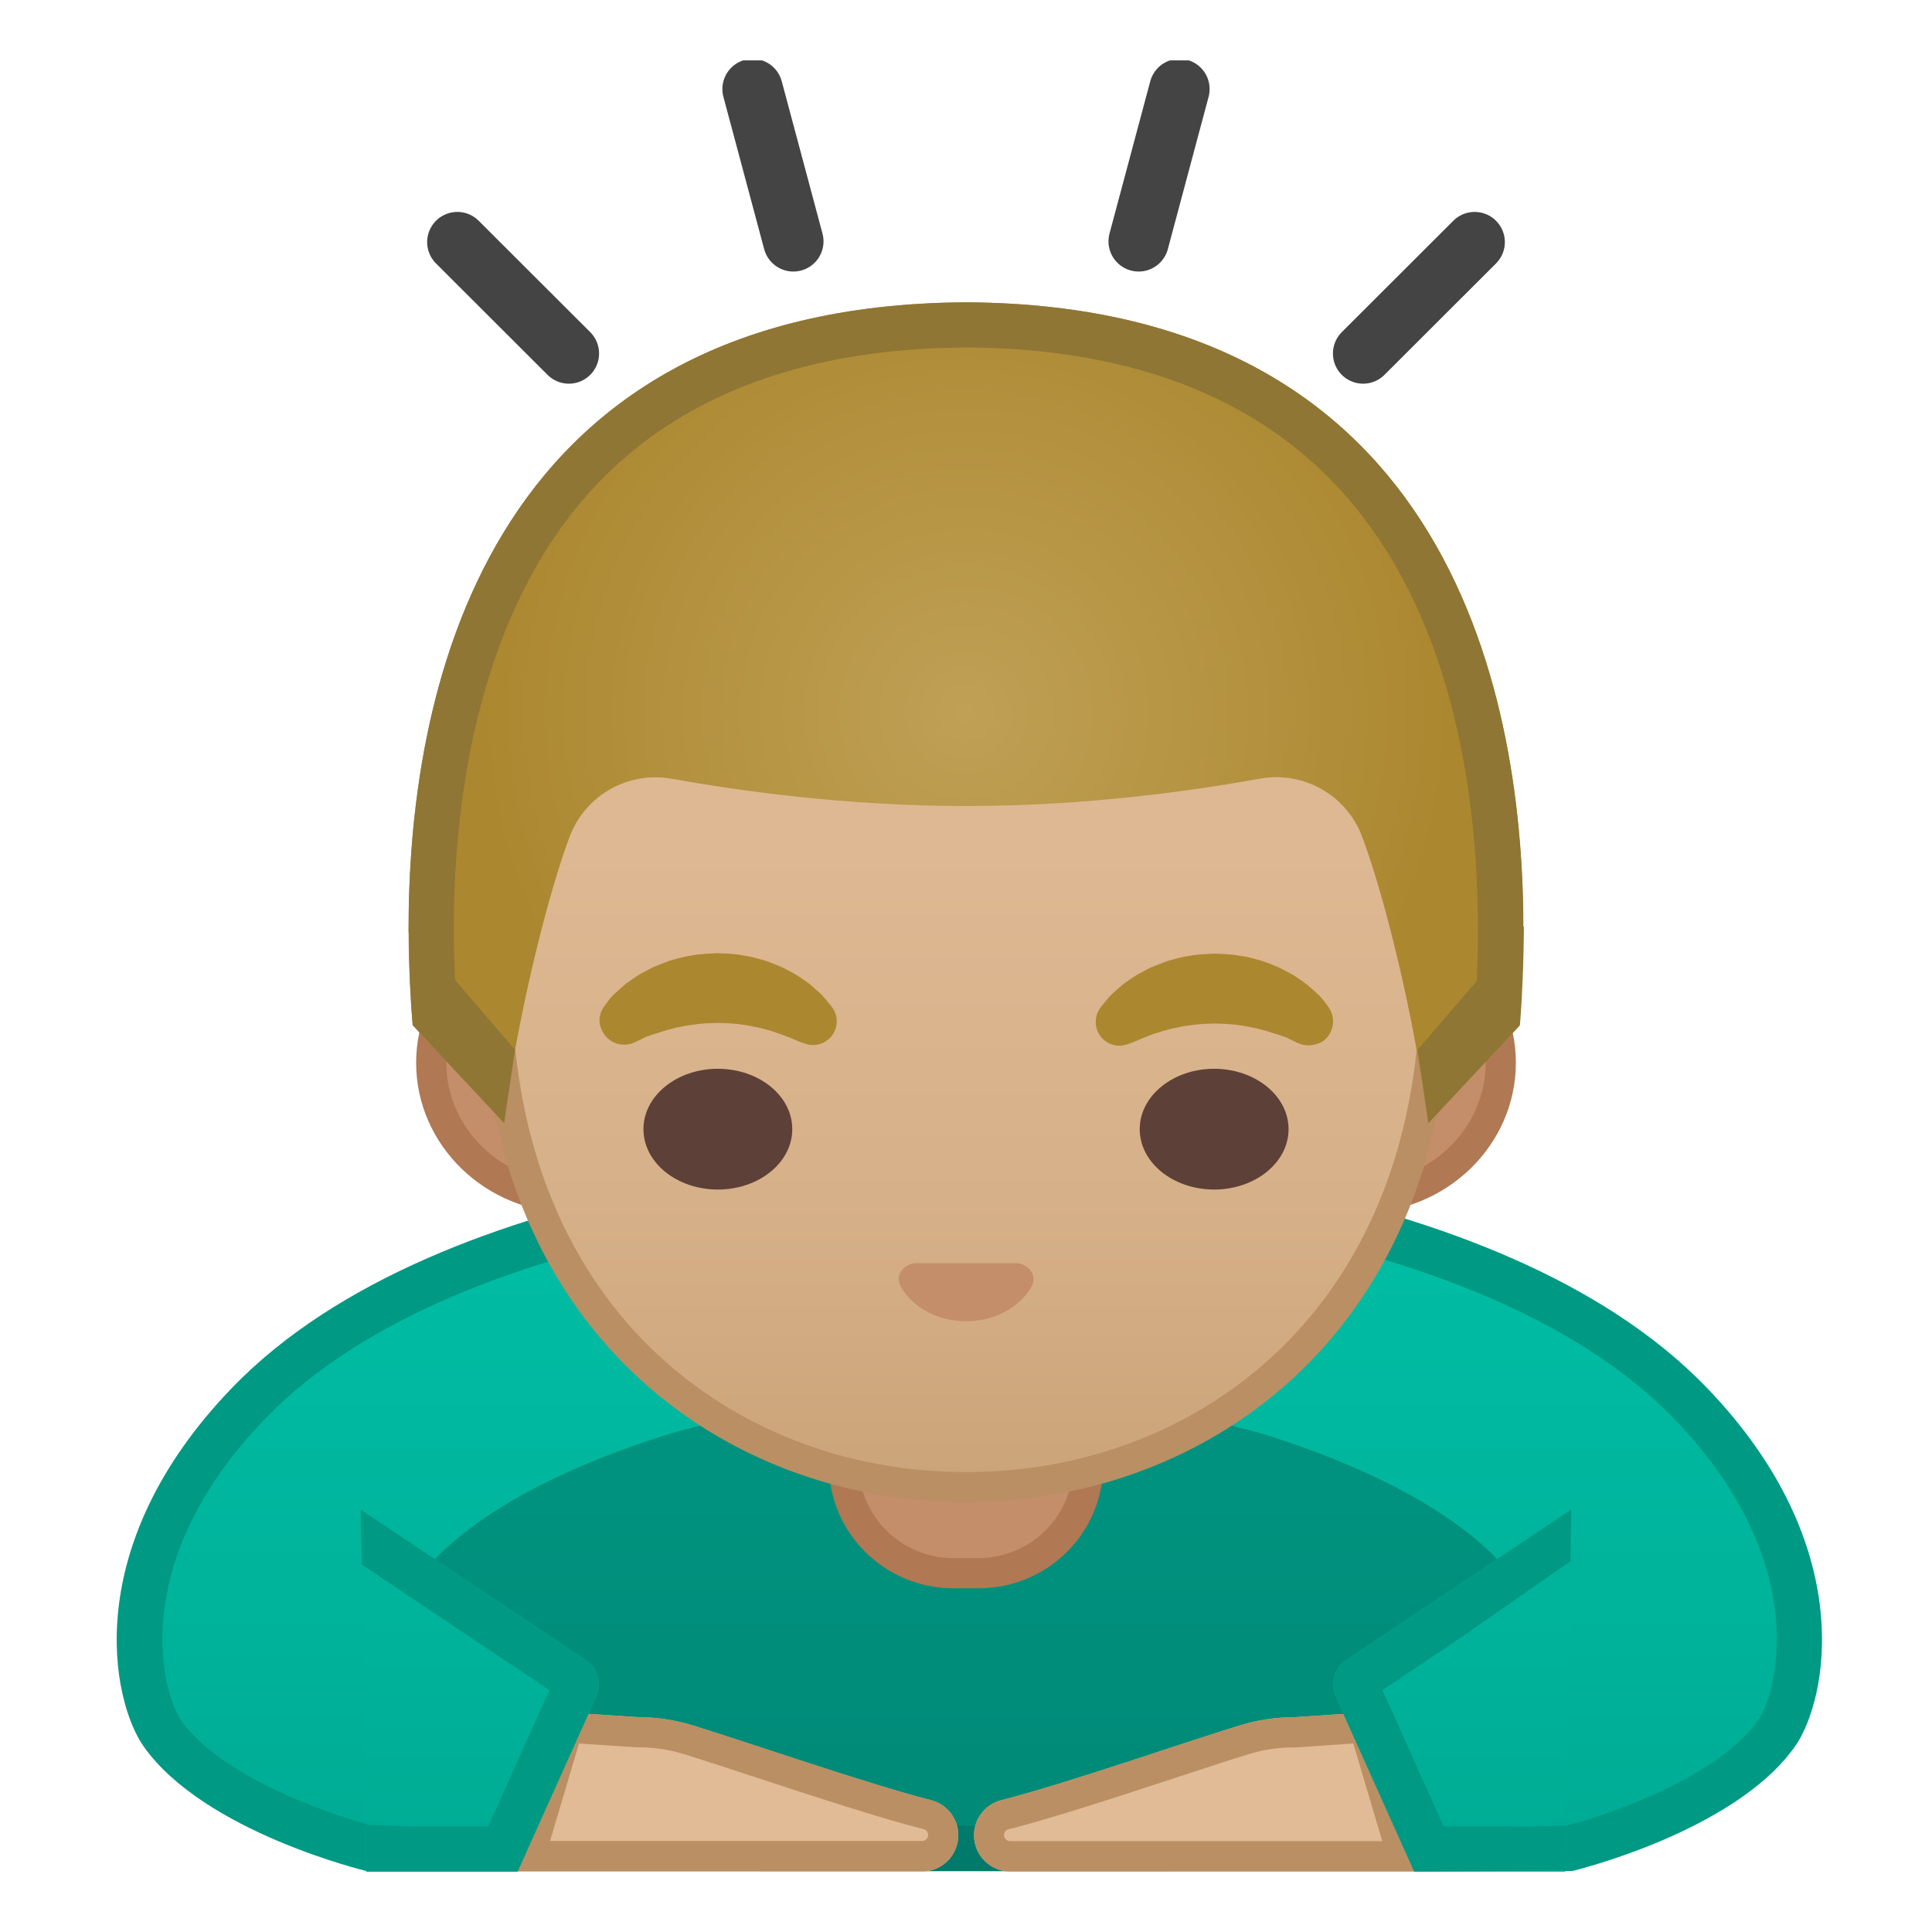 <svg width="128" height="128" style="enable-background:new 0 0 128 128;" xmlns="http://www.w3.org/2000/svg" xmlns:xlink="http://www.w3.org/1999/xlink">
  <g id="图层_1">
    <g>
      <defs>
        <rect id="SVGID_2_" height="120" width="120" x="4" y="4"/>
      </defs>
      <clipPath id="SVGID_3_">
        <use style="overflow:visible;" xlink:href="#SVGID_2_"/>
      </clipPath>
      <g id="XMLID_35_" style="clip-path:url(#SVGID_3_);">
        <linearGradient id="SVGID_4_" gradientUnits="userSpaceOnUse" x1="64.227" x2="64.227" y1="77.206" y2="122.09">
          <stop offset="0" style="stop-color:#00BFA5"/>
          <stop offset="0.705" style="stop-color:#00B29A"/>
          <stop offset="1" style="stop-color:#00AB94"/>
        </linearGradient>
        <path d="M24.46,122.46c-1.33-0.34-10.33-2.83-13.71-7.62c-1.38-1.95-4.44-11.38,5.74-21.9 c13.69-14.16,44.08-15.1,47.5-15.16c0.03,0,0.07,0,0.1-0.01h0.28c0.03,0,0.07,0,0.1,0.01c3.42,0.06,33.8,1,47.5,15.16 c10.17,10.52,7.11,19.95,5.74,21.9c-3.39,4.8-12.39,7.28-13.71,7.62H24.46z" style="fill:url(#SVGID_4_);"/>
        <path d="M64.13,79.28l0.06,0c0.01,0,0.02,0,0.04,0s0.02,0,0.04,0l0.06,0c0.04,0,0.08,0,0.12,0 c3.36,0.06,33.17,0.98,46.45,14.7c9.36,9.68,6.74,18.36,5.59,19.99c-2.64,3.73-9.74,6.22-12.67,6.98h-39.1h-0.96h-39.1 c-2.93-0.76-10.02-3.23-12.67-6.98c-1.15-1.63-3.77-10.31,5.59-19.99c13.27-13.73,43.09-14.64,46.45-14.7 C64.05,79.28,64.09,79.28,64.13,79.28 M64.5,76.28c0,0-0.11,0-0.27,0c-0.16,0-0.27,0-0.27,0l0,0.01 c-4.33,0.08-34.54,1.13-48.55,15.62C5.2,102.46,7.4,112.7,9.52,115.71c4.01,5.68,14.75,8.25,14.75,8.25h39.47h0.96h39.47 c0,0,10.74-2.57,14.75-8.25c2.12-3,4.33-13.25-5.88-23.81C99.04,77.41,68.83,76.36,64.5,76.28L64.5,76.28L64.5,76.28z" style="fill:#009984;"/>
      </g>
      <path id="XMLID_34_" d="M84.27,95.19c-7.57-2.44-17.86-2.32-20.27-2.26 c-2.41-0.07-12.7-0.19-20.27,2.26c-15.19,4.91-16.99,11.12-16.99,11.12L50.4,124h13.34h0.08h0.18h0.01h0.18h0.08h13.34 l23.65-17.69C101.27,106.31,99.47,100.1,84.27,95.19z" style="opacity:0.2;clip-path:url(#SVGID_3_);"/>
      <g id="XMLID_29_" style="clip-path:url(#SVGID_3_);">
        <line id="XMLID_33_" style="fill:none;stroke:#444444;stroke-width:4;stroke-linecap:round;stroke-miterlimit:10;" x1="52.56" x2="49.86" y1="15.99" y2="5.9"/>
        <line id="XMLID_32_" style="fill:none;stroke:#444444;stroke-width:4;stroke-linecap:round;stroke-miterlimit:10;" x1="37.69" x2="30.3" y1="23.42" y2="16.04"/>
        <line id="XMLID_31_" style="fill:none;stroke:#444444;stroke-width:4;stroke-linecap:round;stroke-miterlimit:10;" x1="90.31" x2="97.7" y1="23.42" y2="16.04"/>
        <line id="XMLID_30_" style="fill:none;stroke:#444444;stroke-width:4;stroke-linecap:round;stroke-miterlimit:10;" x1="75.44" x2="78.14" y1="15.99" y2="5.9"/>
      </g>
      <rect height="120" style="clip-path:url(#SVGID_3_);fill:none;" width="120" x="4" y="12"/>
      <g id="XMLID_22_" style="clip-path:url(#SVGID_3_);">
        <g id="XMLID_26_">
          <g>
            <path id="XMLID_28_" d="M36.9,113.41l5.37,0.36c1.21,0,2.41,0.18,3.57,0.53 c3.6,1.1,11.54,3.87,15.85,4.97c1.06,0.27,1.8,1.23,1.8,2.32l0,0c0,1.32-1.07,2.4-2.4,2.4H33.76L36.9,113.41z" style="fill:#E0BB95;"/>
            <path id="XMLID_27_" d="M38.36,115.51l3.78,0.25c0.04,0,0.09,0,0.13,0c1.02,0,2.02,0.15,2.99,0.44 c1.21,0.37,2.97,0.95,4.83,1.56c3.84,1.26,8.2,2.69,11.11,3.43c0.17,0.04,0.29,0.2,0.29,0.38c0,0.22-0.18,0.4-0.4,0.4H36.44 L38.36,115.51 M36.9,113.41l-3.14,10.57h27.33c1.32,0,2.4-1.07,2.4-2.4c0-1.09-0.74-2.05-1.8-2.32 c-4.31-1.1-12.25-3.87-15.85-4.97c-1.16-0.35-2.36-0.53-3.57-0.53L36.9,113.41L36.9,113.41z" style="fill:#BA8F63;"/>
          </g>
        </g>
        <g id="XMLID_23_">
          <g>
            <path id="XMLID_25_" d="M91.12,113.41l-5.37,0.36c-1.21,0-2.41,0.18-3.57,0.53 c-3.6,1.1-11.54,3.87-15.85,4.97c-1.06,0.27-1.8,1.23-1.8,2.32l0,0c0,1.32,1.07,2.4,2.4,2.4h27.33L91.12,113.41z" style="fill:#E0BB95;"/>
            <path id="XMLID_24_" d="M89.66,115.51l1.92,6.47H66.92c-0.22,0-0.4-0.18-0.4-0.4 c0-0.18,0.12-0.34,0.29-0.38c2.91-0.74,7.27-2.17,11.11-3.43c1.86-0.61,3.62-1.19,4.83-1.56c0.97-0.3,1.97-0.44,2.99-0.44 c0.04,0,0.09,0,0.13,0L89.66,115.51 M91.12,113.41l-5.37,0.36c-1.21,0-2.41,0.18-3.57,0.53c-3.6,1.1-11.54,3.87-15.85,4.97 c-1.06,0.27-1.8,1.23-1.8,2.32c0,1.32,1.07,2.4,2.4,2.4h27.33L91.12,113.41L91.12,113.41z" style="fill:#BA8F63;"/>
          </g>
        </g>
      </g>
      <g id="XMLID_20_" style="clip-path:url(#SVGID_3_);">
        <linearGradient id="SVGID_5_" gradientUnits="userSpaceOnUse" x1="31.788" x2="31.788" y1="75.667" y2="123.565">
          <stop offset="0" style="stop-color:#00BFA5"/>
          <stop offset="0.705" style="stop-color:#00B29A"/>
          <stop offset="1" style="stop-color:#00AB94"/>
        </linearGradient>
        <path d="M23.89,100.01l14.93,9.98c0.78,0.52,1.07,1.53,0.69,2.39L34.29,124l-10.02,0L23.89,100.01z " style="fill:url(#SVGID_5_);"/>
      </g>
      <g id="XMLID_17_" style="clip-path:url(#SVGID_3_);">
        <g id="XMLID_18_">
          <linearGradient id="SVGID_6_" gradientUnits="userSpaceOnUse" x1="-32" x2="-32" y1="50.246" y2="110.937">
            <stop offset="0" style="stop-color:#00BFA5"/>
            <stop offset="0.705" style="stop-color:#00B29A"/>
            <stop offset="1" style="stop-color:#00AB94"/>
          </linearGradient>
          <path d="M-63,110.92V71.8c0-9.55,7.51-17.04,20.09-20.03c4.32-1.03,8.42-1.52,12.54-1.52 c2.87,0,5.8,0.25,8.69,0.75C-11.68,52.72-1,59.09-1,71.8v39.14L-63,110.92z" style="fill:url(#SVGID_6_);"/>
          <path d="M-30.37,51.25c2.82,0,5.69,0.25,8.53,0.74C-12.25,53.64-2,59.71-2,71.8v38.14l-60-0.01l0-38.12 c0-9.06,7.22-16.18,19.33-19.05C-38.43,51.74-34.4,51.25-30.37,51.25 M-30.37,49.25c-4.4,0-8.62,0.57-12.77,1.55 C-54.37,53.46-64,60.43-64,71.8l0,40.12l64,0.02V71.8c0-12.28-9.62-19.73-21.5-21.78C-24.55,49.49-27.49,49.25-30.37,49.25 L-30.37,49.25z" style="fill:#009984;"/>
        </g>
      </g>
      <g style="clip-path:url(#SVGID_3_);">
        <defs>
          <path id="XMLID_14_" d="M23.89,100.01l14.93,9.98c0.78,0.52,1.07,1.53,0.69,2.39L34.29,124l-9.89,0.04l-0.9-0.31l0.08-3.06 l0.75,0.22l2.95,0.13l6.6-10.72l-9.9-6.64L23.89,100.01z"/>
        </defs>
        <clipPath id="XMLID_2_">
          <use style="overflow:visible;" xlink:href="#XMLID_14_"/>
        </clipPath>
        <g id="XMLID_15_" style="clip-path:url(#XMLID_2_);">
          <path d="M26.98,105.68l9.42,6.29L32.35,121h-5.12L26.98,105.68 M23.89,100.01L24.28,124h10.02 l5.22-11.63c0.38-0.86,0.1-1.87-0.69-2.39L23.89,100.01L23.89,100.01z" style="fill:#009984;"/>
        </g>
      </g>
      <g id="XMLID_12_" style="clip-path:url(#SVGID_3_);">
        <linearGradient id="SVGID_7_" gradientTransform="matrix(-1 0 0 1 -133.258 0)" gradientUnits="userSpaceOnUse" x1="-229.462" x2="-229.462" y1="75.667" y2="123.565">
          <stop offset="0" style="stop-color:#00BFA5"/>
          <stop offset="0.705" style="stop-color:#00B29A"/>
          <stop offset="1" style="stop-color:#00AB94"/>
        </linearGradient>
        <path d="M104.1,100.01l-14.93,9.98c-0.78,0.52-1.07,1.53-0.69,2.39L93.7,124l10.02,0L104.1,100.01z " style="fill:url(#SVGID_7_);"/>
      </g>
      <g style="clip-path:url(#SVGID_3_);">
        <defs>
          <path id="XMLID_9_" d="M104.1,100.01l-14.93,9.98c-0.78,0.52-1.07,1.53-0.69,2.39L93.7,124l10.44-0.08l0.04-2.98l-3.92,0.1 l-6.08-10.74l10.4-7.23L104.1,100.01z"/>
        </defs>
        <clipPath id="XMLID_3_">
          <use style="overflow:visible;" xlink:href="#XMLID_9_"/>
        </clipPath>
        <g id="XMLID_10_" style="clip-path:url(#XMLID_3_);">
          <path d="M101.01,105.68L100.76,121h-5.12l-4.05-9.03L101.01,105.68 M104.1,100.01L104.1,100.01 L104.1,100.01z M104.1,100.01l-14.93,9.98c-0.78,0.52-1.07,1.53-0.69,2.39L93.7,124h10.02L104.1,100.01L104.1,100.01z" style="fill:#009984;"/>
        </g>
      </g>
    </g>
    <g id="XMLID_7_">
      <path d="M63.17,104.23c-4,0-7.26-3.22-7.26-7.17v-8.98h16.16v8.98c0,3.95-3.26,7.17-7.26,7.17H63.17z" style="fill:#C48E6A;"/>
      <path d="M71.08,89.08v7.98c0,3.4-2.81,6.17-6.26,6.17h-1.65c-3.45,0-6.26-2.77-6.26-6.17v-7.98H64H71.08 M73.08,87.08H64h-9.08v9.98c0,4.51,3.7,8.17,8.26,8.17h1.65c4.56,0,8.26-3.66,8.26-8.17V87.08L73.08,87.08z" style="fill:#B07853;"/>
    </g>
    <g>
      <defs>
        <rect id="SVGID_8_" height="79.52" width="87.42" x="20.29" y="20.02"/>
      </defs>
      <clipPath id="SVGID_9_">
        <use style="overflow:visible;" xlink:href="#SVGID_8_"/>
      </clipPath>
      <g style="clip-path:url(#SVGID_9_);">
        <g>
          <path d="M37.83,79.35c-5.11,0-9.26-4.01-9.26-8.94s4.15-8.94,9.26-8.94h52.33c5.1,0,9.26,4.01,9.26,8.94 s-4.15,8.94-9.26,8.94H37.83z" style="fill:#C48E6A;"/>
          <path d="M90.17,62.47c4.55,0,8.26,3.56,8.26,7.94s-3.7,7.94-8.26,7.94h-7.06H44.89h-7.06 c-4.55,0-8.26-3.56-8.26-7.94s3.7-7.94,8.26-7.94h7.06h38.22H90.17 M90.17,60.47h-7.06H44.89h-7.06 c-5.64,0-10.26,4.47-10.26,9.94s4.62,9.94,10.26,9.94h7.06h38.22h7.06c5.64,0,10.26-4.47,10.26-9.94S95.81,60.47,90.17,60.47 L90.17,60.47z" style="fill:#B07853;"/>
        </g>
        <g>
          <linearGradient id="SVGID_10_" gradientUnits="userSpaceOnUse" x1="64" x2="64" y1="97.932" y2="26.966">
            <stop offset="0" style="stop-color:#CCA47A"/>
            <stop offset="0.257" style="stop-color:#D6B088"/>
            <stop offset="0.589" style="stop-color:#DEB892"/>
            <stop offset="1" style="stop-color:#E0BB95"/>
          </linearGradient>
          <path d="M64,98.52c-8.21,0-15.82-2.97-21.43-8.36c-6.33-6.08-9.67-14.83-9.67-25.32 c0-10.74,3.4-20.64,9.56-27.87C48.25,30.2,56.09,26.31,64,26.31s15.75,3.89,21.54,10.67c6.17,7.23,9.56,17.13,9.56,27.87 c0,10.48-3.34,19.24-9.67,25.32C79.82,95.55,72.21,98.52,64,98.52z" style="fill:url(#SVGID_10_);"/>
          <path d="M64,27.31L64,27.31c7.61,0,15.18,3.76,20.78,10.32c6.01,7.05,9.32,16.72,9.32,27.22 c0,10.2-3.24,18.71-9.36,24.6c-5.42,5.21-12.78,8.08-20.74,8.08c-7.95,0-15.32-2.87-20.74-8.08 c-6.12-5.89-9.36-14.39-9.36-24.6c0-10.5,3.31-20.17,9.32-27.22C48.82,31.07,56.39,27.31,64,27.31 M64,25.31L64,25.31L64,25.31 c-16.66,0-32.1,16.21-32.1,39.54c0,23.2,15.9,34.67,32.1,34.67s32.1-11.47,32.1-34.67C96.1,41.52,80.66,25.31,64,25.31 L64,25.31z" style="fill:#BA8F63;"/>
        </g>
        <path d="M67.7,83.76c-0.1-0.04-0.2-0.06-0.31-0.07h-6.77c-0.1,0.01-0.21,0.03-0.31,0.07 c-0.61,0.23-0.95,0.81-0.66,1.42c0.29,0.62,1.64,2.35,4.36,2.35c2.72,0,4.07-1.73,4.36-2.35C68.65,84.57,68.31,83.99,67.7,83.76z " style="fill:#C48E6A;"/>
        <g>
          <g>
            <radialGradient id="SVGID_11_" cx="64" cy="47.238" gradientUnits="userSpaceOnUse" r="32.437">
              <stop offset="0" style="stop-color:#BFA055"/>
              <stop offset="1" style="stop-color:#AB872F"/>
            </radialGradient>
            <path d="M64.02,20.03L64.02,20.03c-0.01,0-0.01,0-0.02,0c-0.01,0-0.01,0-0.02,0v0 C31.6,20.2,27.02,46.61,27.07,61.77c0.01,2.37,0.13,4.47,0.27,6.15l6.04,6.47c0.21-1.63,0.47-3.33,0.78-5.02 c1-5.44,2.43-10.86,3.58-13.94c1.04-2.76,3.9-4.36,6.79-3.83C49,52.4,56.09,53.4,63.92,53.4c0.03,0,0.06,0,0.08,0 c0.03,0,0.06,0,0.08,0c7.83,0,14.92-1,19.37-1.81c2.9-0.53,5.76,1.08,6.79,3.83c1.16,3.09,2.6,8.54,3.59,14 c0.31,1.7,0.58,3.39,0.78,5.02l6.03-6.45c0.15-1.67,0.27-3.77,0.28-6.15C100.99,46.69,96.45,20.2,64.02,20.03z" style="fill:url(#SVGID_11_);"/>
          </g>
          <g>
            <path d="M64.02,20.03L64.02,20.03c-0.01,0-0.01,0-0.02,0c-0.01,0-0.01,0-0.02,0v0 C31.6,20.2,27.02,46.61,27.07,61.77l3.09,3.3c-0.11-2.15-0.14-4.71,0.02-7.48c0.41-7.04,2.17-16.96,8.22-24.22 c5.67-6.8,14.27-10.28,25.56-10.35c0.01,0,0.03,0,0.04,0h0v0c11.32,0.06,19.93,3.54,25.6,10.35 c7.95,9.54,8.63,23.63,8.23,31.78l3.1-3.32C100.99,46.69,96.45,20.2,64.02,20.03z" style="fill:#8F7635;"/>
            <path d="M27.34,67.92l3.86,4.13l2.2,2.35l0.72-4.85l-7.04-8.18C27.09,63.74,27.19,66.24,27.34,67.92z" style="fill:#8F7635;"/>
            <path d="M100.7,67.92l-3.86,4.13l-2.2,2.35l-0.72-4.85l7.04-8.18C100.95,63.74,100.84,66.24,100.7,67.92 z" style="fill:#8F7635;"/>
          </g>
        </g>
        <g>
          <path d="M39.99,66.73c0,0,0.13-0.19,0.38-0.51c0.07-0.08,0.12-0.16,0.22-0.26 c0.11-0.11,0.23-0.22,0.37-0.34c0.14-0.12,0.28-0.24,0.43-0.38c0.15-0.13,0.31-0.23,0.48-0.35c0.17-0.11,0.34-0.24,0.53-0.35 c0.19-0.1,0.4-0.21,0.6-0.32c0.21-0.12,0.43-0.21,0.66-0.3c0.23-0.09,0.47-0.18,0.71-0.27c0.49-0.14,1-0.29,1.54-0.36 c0.53-0.1,1.08-0.11,1.63-0.14c0.55,0.03,1.09,0.03,1.63,0.14c0.53,0.07,1.05,0.22,1.54,0.36c0.24,0.08,0.48,0.17,0.71,0.27 c0.23,0.09,0.45,0.18,0.66,0.3c0.21,0.11,0.41,0.22,0.6,0.32c0.19,0.11,0.36,0.24,0.53,0.35c0.17,0.12,0.33,0.22,0.47,0.34 c0.14,0.12,0.27,0.24,0.4,0.35c0.12,0.11,0.24,0.21,0.34,0.31c0.1,0.1,0.18,0.21,0.26,0.29c0.31,0.36,0.46,0.57,0.46,0.57 c0.51,0.7,0.35,1.69-0.36,2.19c-0.43,0.31-0.96,0.37-1.43,0.21l-0.29-0.1c0,0-0.19-0.07-0.49-0.2 c-0.08-0.03-0.15-0.07-0.25-0.11c-0.1-0.03-0.19-0.07-0.3-0.11c-0.21-0.08-0.44-0.17-0.7-0.25c-0.13-0.04-0.26-0.09-0.4-0.13 c-0.14-0.03-0.28-0.07-0.43-0.11c-0.07-0.02-0.15-0.04-0.22-0.06c-0.08-0.01-0.15-0.03-0.23-0.04c-0.16-0.03-0.31-0.07-0.47-0.1 c-0.33-0.04-0.66-0.11-1-0.12c-0.34-0.04-0.69-0.03-1.03-0.05c-0.35,0.02-0.7,0.01-1.03,0.05c-0.34,0.02-0.67,0.09-1,0.12 c-0.16,0.03-0.31,0.07-0.47,0.1c-0.08,0.01-0.16,0.03-0.23,0.04c-0.07,0.02-0.15,0.04-0.22,0.06c-0.15,0.04-0.29,0.07-0.43,0.11 c-0.14,0.04-0.27,0.09-0.4,0.13c-0.13,0.04-0.25,0.08-0.37,0.11c-0.1,0.04-0.2,0.07-0.29,0.1c-0.09,0.03-0.18,0.06-0.27,0.09 c-0.1,0.04-0.2,0.1-0.29,0.14c-0.36,0.18-0.57,0.27-0.57,0.27c-0.83,0.34-1.77-0.05-2.11-0.87 C39.62,67.74,39.7,67.16,39.99,66.73z" style="fill:#AB872F;"/>
          <ellipse cx="47.56" cy="74.81" rx="4.93" ry="4" style="fill:#5D4037;"/>
          <path d="M86.05,69.13c0,0-0.22-0.09-0.57-0.27c-0.09-0.04-0.19-0.1-0.29-0.14 c-0.09-0.02-0.18-0.06-0.27-0.09c-0.09-0.03-0.19-0.07-0.29-0.1c-0.12-0.04-0.24-0.07-0.37-0.11c-0.13-0.04-0.26-0.09-0.4-0.13 c-0.14-0.04-0.28-0.07-0.43-0.11c-0.07-0.02-0.15-0.04-0.22-0.06c-0.08-0.01-0.15-0.03-0.23-0.04c-0.16-0.03-0.31-0.07-0.47-0.1 c-0.33-0.04-0.66-0.11-1-0.12c-0.34-0.04-0.69-0.03-1.03-0.05c-0.35,0.02-0.7,0.01-1.03,0.05c-0.34,0.02-0.67,0.09-1,0.12 c-0.16,0.03-0.31,0.07-0.47,0.1c-0.08,0.01-0.16,0.03-0.23,0.04c-0.07,0.02-0.15,0.04-0.22,0.06c-0.15,0.04-0.29,0.08-0.43,0.11 c-0.14,0.04-0.27,0.09-0.4,0.13c-0.26,0.07-0.49,0.16-0.7,0.25c-0.11,0.04-0.2,0.08-0.3,0.11c-0.09,0.04-0.17,0.08-0.25,0.11 c-0.3,0.13-0.49,0.2-0.49,0.2l-0.28,0.1c-0.82,0.29-1.72-0.15-2-0.97c-0.17-0.5-0.08-1.03,0.21-1.44c0,0,0.16-0.22,0.46-0.57 c0.08-0.09,0.16-0.19,0.26-0.29c0.1-0.1,0.22-0.2,0.34-0.31c0.12-0.11,0.26-0.23,0.4-0.35c0.14-0.12,0.31-0.22,0.47-0.34 c0.17-0.12,0.34-0.24,0.53-0.35c0.19-0.1,0.4-0.21,0.6-0.32c0.21-0.12,0.43-0.21,0.66-0.3c0.23-0.09,0.46-0.18,0.71-0.27 c0.49-0.14,1-0.29,1.54-0.36c0.53-0.1,1.08-0.11,1.63-0.14c0.55,0.03,1.09,0.03,1.63,0.14c0.53,0.06,1.05,0.22,1.54,0.36 c0.24,0.08,0.48,0.17,0.71,0.27c0.23,0.09,0.45,0.18,0.66,0.3c0.21,0.11,0.41,0.22,0.6,0.32c0.19,0.11,0.36,0.24,0.53,0.35 c0.17,0.12,0.32,0.22,0.48,0.35c0.15,0.13,0.3,0.26,0.43,0.38c0.13,0.12,0.26,0.23,0.37,0.34c0.09,0.1,0.15,0.18,0.22,0.26 c0.25,0.31,0.38,0.51,0.38,0.51c0.5,0.74,0.31,1.74-0.43,2.25C87.12,69.29,86.54,69.33,86.05,69.13z" style="fill:#AB872F;"/>
          <ellipse cx="80.44" cy="74.81" rx="4.93" ry="4" style="fill:#5D4037;"/>
        </g>
      </g>
    </g>
  </g>
  <g id="Layer_3" style="display:none;">
    <g style="display:inline;">
      <g style="opacity:0.6;">
        <circle cx="-81.75" cy="64" r="28" style="opacity:0.61;fill:none;stroke:#000000;stroke-width:0.263;stroke-miterlimit:10;"/>
        <line style="opacity:0.61;fill:none;stroke:#000000;stroke-width:0.25;stroke-miterlimit:10;" x1="-61.75" x2="-61.75" y1="0" y2="128"/>
        <line style="opacity:0.61;fill:none;stroke:#000000;stroke-width:0.25;stroke-miterlimit:10;" x1="-101.75" x2="-101.75" y1="0" y2="128"/>
        <line style="opacity:0.61;fill:none;stroke:#000000;stroke-width:0.25;stroke-miterlimit:10;" x1="-81.75" x2="-81.75" y1="0" y2="128"/>
        <line style="opacity:0.61;fill:none;stroke:#000000;stroke-width:0.25;stroke-miterlimit:10;" x1="-17.75" x2="-145.75" y1="64" y2="64"/>
        <line style="opacity:0.61;fill:none;stroke:#000000;stroke-width:0.25;stroke-miterlimit:10;" x1="-17.75" x2="-145.75" y1="44" y2="44"/>
        <line style="opacity:0.61;fill:none;stroke:#000000;stroke-width:0.25;stroke-miterlimit:10;" x1="-17.75" x2="-145.75" y1="83.75" y2="83.75"/>
        <line style="opacity:0.61;fill:none;stroke:#000000;stroke-width:0.25;stroke-miterlimit:10;" x1="-17.75" x2="-145.75" y1="128" y2="0"/>
        <line style="opacity:0.61;fill:none;stroke:#000000;stroke-width:0.25;stroke-miterlimit:10;" x1="-145.75" x2="-17.75" y1="128" y2="0"/>
        <g style="opacity:0.61;">
          <path d="M-81.75,4.26c32.94,0,59.74,26.8,59.74,59.74s-26.8,59.74-59.74,59.74s-59.74-26.8-59.74-59.74 S-114.69,4.26-81.75,4.26 M-81.75,4c-33.14,0-60,26.86-60,60s26.86,60,60,60s60-26.86,60-60S-48.61,4-81.75,4L-81.75,4z"/>
        </g>
        <path d="M-37.78,115.97h-87.94 c-4.42,0-8.03-3.61-8.03-8.03V20.03c0-4.42,3.61-8.03,8.03-8.03h87.94c4.42,0,8.03,3.61,8.03,8.03v87.91 C-29.75,112.36-33.36,115.97-37.78,115.97z" style="opacity:0.61;fill:none;stroke:#000000;stroke-width:0.258;stroke-miterlimit:10;"/>
        <path d="M-45.75,124h-72 c-4.4,0-8-3.6-8-8V12c0-4.4,3.6-8,8-8h72c4.4,0,8,3.6,8,8v104C-37.75,120.4-41.35,124-45.75,124z" style="opacity:0.61;fill:none;stroke:#000000;stroke-width:0.263;stroke-miterlimit:10;"/>
        <path d="M-31.98,108h-99.54 c-5.63,0-10.23-4.6-10.23-10.23V30.28c0-5.63,4.6-10.23,10.23-10.23h99.54c5.63,0,10.23,4.6,10.23,10.23v67.48 C-21.75,103.4-26.35,108-31.98,108z" style="opacity:0.61;fill:none;stroke:#000000;stroke-width:0.263;stroke-miterlimit:10;"/>
      </g>
      <g>
        <g style="opacity:0.2;">
          <defs>
            <rect id="SVGID_1_" height="128" style="opacity:0.2;" width="128" x="-145.75" y="0"/>
          </defs>
          <clipPath id="SVGID_12_">
            <use style="overflow:visible;" xlink:href="#SVGID_1_"/>
          </clipPath>
          <g style="clip-path:url(#SVGID_12_);">
            <g>
              <line style="fill:none;stroke:#000000;stroke-width:0.25;stroke-miterlimit:10;" x1="-173.75" x2="-173.75" y1="160" y2="-32"/>
              <line style="fill:none;stroke:#000000;stroke-width:0.25;stroke-miterlimit:10;" x1="-169.75" x2="-169.75" y1="160" y2="-32"/>
              <line style="fill:none;stroke:#000000;stroke-width:0.25;stroke-miterlimit:10;" x1="-165.75" x2="-165.75" y1="160" y2="-32"/>
              <line style="fill:none;stroke:#000000;stroke-width:0.25;stroke-miterlimit:10;" x1="-161.75" x2="-161.75" y1="160" y2="-32"/>
              <line style="fill:none;stroke:#000000;stroke-width:0.25;stroke-miterlimit:10;" x1="-157.75" x2="-157.75" y1="160" y2="-32"/>
              <line style="fill:none;stroke:#000000;stroke-width:0.25;stroke-miterlimit:10;" x1="-153.75" x2="-153.75" y1="160" y2="-32"/>
              <line style="fill:none;stroke:#000000;stroke-width:0.25;stroke-miterlimit:10;" x1="-149.75" x2="-149.75" y1="160" y2="-32"/>
              <line style="fill:none;stroke:#000000;stroke-width:0.25;stroke-miterlimit:10;" x1="-145.75" x2="-145.75" y1="160" y2="-32"/>
              <line style="fill:none;stroke:#000000;stroke-width:0.25;stroke-miterlimit:10;" x1="-141.75" x2="-141.75" y1="160" y2="-32"/>
              <line style="fill:none;stroke:#000000;stroke-width:0.25;stroke-miterlimit:10;" x1="-137.75" x2="-137.75" y1="160" y2="-32"/>
              <line style="fill:none;stroke:#000000;stroke-width:0.25;stroke-miterlimit:10;" x1="-133.75" x2="-133.75" y1="160" y2="-32"/>
              <line style="fill:none;stroke:#000000;stroke-width:0.25;stroke-miterlimit:10;" x1="-129.75" x2="-129.75" y1="160" y2="-32"/>
              <line style="fill:none;stroke:#000000;stroke-width:0.25;stroke-miterlimit:10;" x1="-125.75" x2="-125.75" y1="160" y2="-32"/>
              <line style="fill:none;stroke:#000000;stroke-width:0.25;stroke-miterlimit:10;" x1="-121.75" x2="-121.75" y1="160" y2="-32"/>
              <line style="fill:none;stroke:#000000;stroke-width:0.25;stroke-miterlimit:10;" x1="-117.75" x2="-117.75" y1="160" y2="-32"/>
              <line style="fill:none;stroke:#000000;stroke-width:0.25;stroke-miterlimit:10;" x1="-113.75" x2="-113.75" y1="160" y2="-32"/>
              <line style="fill:none;stroke:#000000;stroke-width:0.25;stroke-miterlimit:10;" x1="-109.75" x2="-109.75" y1="160" y2="-32"/>
              <line style="fill:none;stroke:#000000;stroke-width:0.25;stroke-miterlimit:10;" x1="-105.75" x2="-105.75" y1="160" y2="-32"/>
              <line style="fill:none;stroke:#000000;stroke-width:0.25;stroke-miterlimit:10;" x1="-101.75" x2="-101.75" y1="160" y2="-32"/>
              <line style="fill:none;stroke:#000000;stroke-width:0.25;stroke-miterlimit:10;" x1="-97.75" x2="-97.75" y1="160" y2="-32"/>
              <line style="fill:none;stroke:#000000;stroke-width:0.25;stroke-miterlimit:10;" x1="-93.75" x2="-93.75" y1="160" y2="-32"/>
              <line style="fill:none;stroke:#000000;stroke-width:0.25;stroke-miterlimit:10;" x1="-89.75" x2="-89.75" y1="160" y2="-32"/>
              <line style="fill:none;stroke:#000000;stroke-width:0.25;stroke-miterlimit:10;" x1="-85.75" x2="-85.75" y1="160" y2="-32"/>
              <line style="fill:none;stroke:#000000;stroke-width:0.25;stroke-miterlimit:10;" x1="-81.75" x2="-81.75" y1="160" y2="-32"/>
              <line style="fill:none;stroke:#000000;stroke-width:0.25;stroke-miterlimit:10;" x1="-77.75" x2="-77.75" y1="160" y2="-32"/>
              <line style="fill:none;stroke:#000000;stroke-width:0.25;stroke-miterlimit:10;" x1="-73.75" x2="-73.75" y1="160" y2="-32"/>
              <line style="fill:none;stroke:#000000;stroke-width:0.25;stroke-miterlimit:10;" x1="-69.75" x2="-69.75" y1="160" y2="-32"/>
              <line style="fill:none;stroke:#000000;stroke-width:0.25;stroke-miterlimit:10;" x1="-65.75" x2="-65.75" y1="160" y2="-32"/>
              <line style="fill:none;stroke:#000000;stroke-width:0.25;stroke-miterlimit:10;" x1="-61.75" x2="-61.75" y1="160" y2="-32"/>
              <line style="fill:none;stroke:#000000;stroke-width:0.25;stroke-miterlimit:10;" x1="-57.75" x2="-57.75" y1="160" y2="-32"/>
              <line style="fill:none;stroke:#000000;stroke-width:0.25;stroke-miterlimit:10;" x1="-53.75" x2="-53.75" y1="160" y2="-32"/>
              <line style="fill:none;stroke:#000000;stroke-width:0.25;stroke-miterlimit:10;" x1="-49.75" x2="-49.75" y1="160" y2="-32"/>
              <line style="fill:none;stroke:#000000;stroke-width:0.25;stroke-miterlimit:10;" x1="-45.75" x2="-45.75" y1="160" y2="-32"/>
              <line style="fill:none;stroke:#000000;stroke-width:0.25;stroke-miterlimit:10;" x1="-41.75" x2="-41.75" y1="160" y2="-32"/>
              <line style="fill:none;stroke:#000000;stroke-width:0.25;stroke-miterlimit:10;" x1="-37.75" x2="-37.75" y1="160" y2="-32"/>
              <line style="fill:none;stroke:#000000;stroke-width:0.25;stroke-miterlimit:10;" x1="-33.75" x2="-33.75" y1="160" y2="-32"/>
              <line style="fill:none;stroke:#000000;stroke-width:0.25;stroke-miterlimit:10;" x1="-29.75" x2="-29.75" y1="160" y2="-32"/>
              <line style="fill:none;stroke:#000000;stroke-width:0.25;stroke-miterlimit:10;" x1="-25.75" x2="-25.75" y1="160" y2="-32"/>
              <line style="fill:none;stroke:#000000;stroke-width:0.25;stroke-miterlimit:10;" x1="-21.75" x2="-21.75" y1="160" y2="-32"/>
              <line style="fill:none;stroke:#000000;stroke-width:0.25;stroke-miterlimit:10;" x1="-17.75" x2="-17.75" y1="160" y2="-32"/>
              <line style="fill:none;stroke:#000000;stroke-width:0.25;stroke-miterlimit:10;" x1="-13.75" x2="-13.75" y1="160" y2="-32"/>
              <line style="fill:none;stroke:#000000;stroke-width:0.25;stroke-miterlimit:10;" x1="-9.75" x2="-9.75" y1="160" y2="-32"/>
              <line style="fill:none;stroke:#000000;stroke-width:0.25;stroke-miterlimit:10;" x1="-8.75" x2="-8.75" y1="166.05" y2="-25.95"/>
              <line style="fill:none;stroke:#000000;stroke-width:0.25;stroke-miterlimit:10;" x1="-1.75" x2="-1.75" y1="160" y2="-32"/>
              <line style="fill:none;stroke:#000000;stroke-width:0.25;stroke-miterlimit:10;" x1="2.25" x2="2.25" y1="160" y2="-32"/>
              <line style="fill:none;stroke:#000000;stroke-width:0.25;stroke-miterlimit:10;" x1="6.25" x2="6.25" y1="160" y2="-32"/>
              <line style="fill:none;stroke:#000000;stroke-width:0.25;stroke-miterlimit:10;" x1="10.25" x2="10.25" y1="160" y2="-32"/>
            </g>
            <g>
              <line style="fill:none;stroke:#000000;stroke-width:0.25;stroke-miterlimit:10;" x1="-177.75" x2="14.25" y1="-28" y2="-28"/>
              <line style="fill:none;stroke:#000000;stroke-width:0.25;stroke-miterlimit:10;" x1="-177.75" x2="14.25" y1="-24" y2="-24"/>
              <line style="fill:none;stroke:#000000;stroke-width:0.25;stroke-miterlimit:10;" x1="-177.75" x2="14.25" y1="-20" y2="-20"/>
              <line style="fill:none;stroke:#000000;stroke-width:0.25;stroke-miterlimit:10;" x1="-177.75" x2="14.25" y1="-16" y2="-16"/>
              <line style="fill:none;stroke:#000000;stroke-width:0.25;stroke-miterlimit:10;" x1="-177.75" x2="14.25" y1="-12" y2="-12"/>
              <line style="fill:none;stroke:#000000;stroke-width:0.25;stroke-miterlimit:10;" x1="-177.75" x2="14.25" y1="-8" y2="-8"/>
              <line style="fill:none;stroke:#000000;stroke-width:0.25;stroke-miterlimit:10;" x1="-177.75" x2="14.25" y1="-4" y2="-4"/>
              <line style="fill:none;stroke:#000000;stroke-width:0.25;stroke-miterlimit:10;" x1="-177.75" x2="14.25" y1="0" y2="0"/>
              <line style="fill:none;stroke:#000000;stroke-width:0.25;stroke-miterlimit:10;" x1="-177.75" x2="14.25" y1="4" y2="4"/>
              <line style="fill:none;stroke:#000000;stroke-width:0.25;stroke-miterlimit:10;" x1="-177.75" x2="14.25" y1="8" y2="8"/>
              <line style="fill:none;stroke:#000000;stroke-width:0.25;stroke-miterlimit:10;" x1="-177.75" x2="14.25" y1="12" y2="12"/>
              <line style="fill:none;stroke:#000000;stroke-width:0.25;stroke-miterlimit:10;" x1="-177.75" x2="14.25" y1="16" y2="16"/>
              <line style="fill:none;stroke:#000000;stroke-width:0.25;stroke-miterlimit:10;" x1="-177.75" x2="14.25" y1="20" y2="20"/>
              <line style="fill:none;stroke:#000000;stroke-width:0.25;stroke-miterlimit:10;" x1="-177.75" x2="14.25" y1="24" y2="24"/>
              <line style="fill:none;stroke:#000000;stroke-width:0.25;stroke-miterlimit:10;" x1="-177.75" x2="14.25" y1="28" y2="28"/>
              <line style="fill:none;stroke:#000000;stroke-width:0.25;stroke-miterlimit:10;" x1="-177.75" x2="14.25" y1="32" y2="32"/>
              <line style="fill:none;stroke:#000000;stroke-width:0.25;stroke-miterlimit:10;" x1="-177.75" x2="14.25" y1="36" y2="36"/>
              <line style="fill:none;stroke:#000000;stroke-width:0.25;stroke-miterlimit:10;" x1="-177.75" x2="14.25" y1="40" y2="40"/>
              <line style="fill:none;stroke:#000000;stroke-width:0.25;stroke-miterlimit:10;" x1="-177.75" x2="14.25" y1="44" y2="44"/>
              <line style="fill:none;stroke:#000000;stroke-width:0.25;stroke-miterlimit:10;" x1="-177.75" x2="14.25" y1="48" y2="48"/>
              <line style="fill:none;stroke:#000000;stroke-width:0.25;stroke-miterlimit:10;" x1="-177.75" x2="14.25" y1="52" y2="52"/>
              <line style="fill:none;stroke:#000000;stroke-width:0.25;stroke-miterlimit:10;" x1="-177.75" x2="14.25" y1="56" y2="56"/>
              <line style="fill:none;stroke:#000000;stroke-width:0.25;stroke-miterlimit:10;" x1="-177.75" x2="14.25" y1="60" y2="60"/>
              <line style="fill:none;stroke:#000000;stroke-width:0.25;stroke-miterlimit:10;" x1="-177.75" x2="14.25" y1="64" y2="64"/>
              <line style="fill:none;stroke:#000000;stroke-width:0.25;stroke-miterlimit:10;" x1="-177.75" x2="14.25" y1="68" y2="68"/>
              <line style="fill:none;stroke:#000000;stroke-width:0.25;stroke-miterlimit:10;" x1="-177.75" x2="14.25" y1="72" y2="72"/>
              <line style="fill:none;stroke:#000000;stroke-width:0.25;stroke-miterlimit:10;" x1="-177.75" x2="14.25" y1="76" y2="76"/>
              <line style="fill:none;stroke:#000000;stroke-width:0.25;stroke-miterlimit:10;" x1="-177.75" x2="14.25" y1="80" y2="80"/>
              <line style="fill:none;stroke:#000000;stroke-width:0.25;stroke-miterlimit:10;" x1="-177.75" x2="14.25" y1="84" y2="84"/>
              <line style="fill:none;stroke:#000000;stroke-width:0.25;stroke-miterlimit:10;" x1="-177.75" x2="14.25" y1="88" y2="88"/>
              <line style="fill:none;stroke:#000000;stroke-width:0.25;stroke-miterlimit:10;" x1="-177.75" x2="14.25" y1="92" y2="92"/>
              <line style="fill:none;stroke:#000000;stroke-width:0.25;stroke-miterlimit:10;" x1="-177.75" x2="14.25" y1="96" y2="96"/>
              <line style="fill:none;stroke:#000000;stroke-width:0.25;stroke-miterlimit:10;" x1="-177.75" x2="14.25" y1="100" y2="100"/>
              <line style="fill:none;stroke:#000000;stroke-width:0.25;stroke-miterlimit:10;" x1="-177.75" x2="14.25" y1="104" y2="104"/>
              <line style="fill:none;stroke:#000000;stroke-width:0.25;stroke-miterlimit:10;" x1="-177.75" x2="14.25" y1="108" y2="108"/>
              <line style="fill:none;stroke:#000000;stroke-width:0.25;stroke-miterlimit:10;" x1="-177.75" x2="14.25" y1="112" y2="112"/>
              <line style="fill:none;stroke:#000000;stroke-width:0.25;stroke-miterlimit:10;" x1="-177.75" x2="14.25" y1="116" y2="116"/>
              <line style="fill:none;stroke:#000000;stroke-width:0.25;stroke-miterlimit:10;" x1="-177.75" x2="14.25" y1="120" y2="120"/>
              <line style="fill:none;stroke:#000000;stroke-width:0.25;stroke-miterlimit:10;" x1="-177.75" x2="14.25" y1="124" y2="124"/>
              <line style="fill:none;stroke:#000000;stroke-width:0.25;stroke-miterlimit:10;" x1="-177.75" x2="14.25" y1="128" y2="128"/>
              <line style="fill:none;stroke:#000000;stroke-width:0.25;stroke-miterlimit:10;" x1="-177.75" x2="14.25" y1="132" y2="132"/>
              <line style="fill:none;stroke:#000000;stroke-width:0.25;stroke-miterlimit:10;" x1="-177.75" x2="14.25" y1="136" y2="136"/>
              <line style="fill:none;stroke:#000000;stroke-width:0.25;stroke-miterlimit:10;" x1="-177.75" x2="14.25" y1="140" y2="140"/>
              <line style="fill:none;stroke:#000000;stroke-width:0.25;stroke-miterlimit:10;" x1="-177.75" x2="14.25" y1="144" y2="144"/>
              <line style="fill:none;stroke:#000000;stroke-width:0.25;stroke-miterlimit:10;" x1="-177.75" x2="14.25" y1="148" y2="148"/>
              <line style="fill:none;stroke:#000000;stroke-width:0.25;stroke-miterlimit:10;" x1="-177.75" x2="14.25" y1="152" y2="152"/>
              <line style="fill:none;stroke:#000000;stroke-width:0.25;stroke-miterlimit:10;" x1="-177.75" x2="14.25" y1="156" y2="156"/>
            </g>
            <path d="M14-31.75v191.5h-191.5v-191.5H14 M14.25-32h-192v192h192V-32L14.25-32z"/>
          </g>
        </g>
        <g>
          <rect height="128" style="opacity:0.3;fill:#F44336;" width="4" x="-145.75" y="0"/>
          <rect height="128" style="opacity:0.3;fill:#F44336;" width="4" x="-21.75" y="0"/>
          <rect height="120" style="opacity:0.3;fill:#F44336;" transform="matrix(-1.836970e-16 1 -1 -1.836970e-16 -79.75 83.75)" width="4" x="-83.75" y="-58"/>
          <rect height="120" style="opacity:0.3;fill:#F44336;" transform="matrix(-1.836970e-16 1 -1 -1.836970e-16 44.25 207.75)" width="4" x="-83.75" y="66"/>
        </g>
      </g>
    </g>
  </g>
</svg>